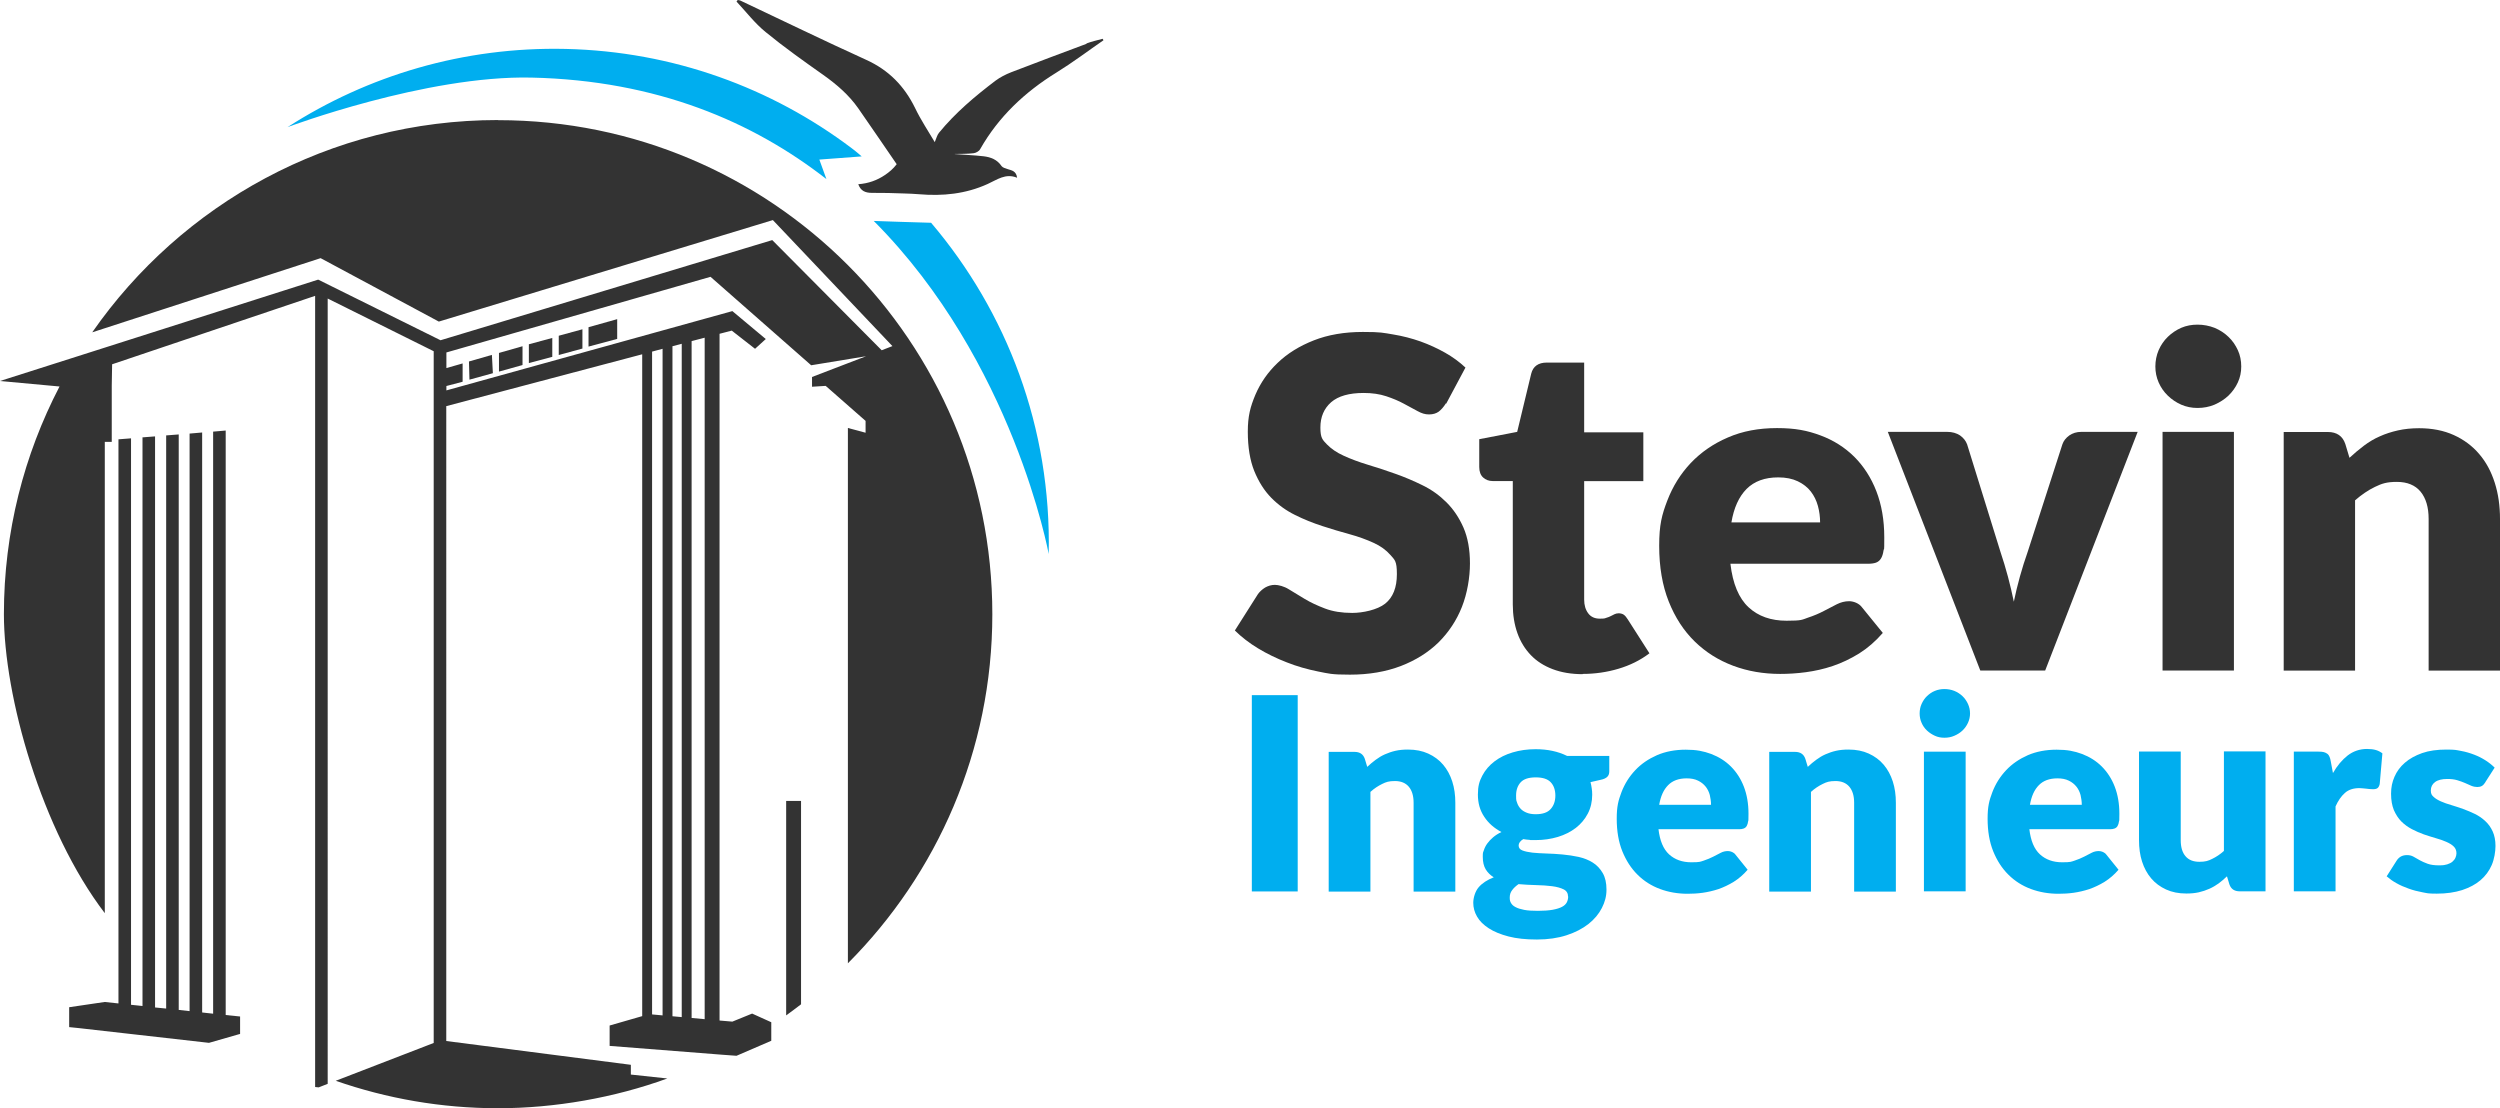 <?xml version="1.0" encoding="UTF-8"?>
<svg id="Laag_1" data-name="Laag 1" xmlns="http://www.w3.org/2000/svg" viewBox="0 0 2049.2 908.4">
  <defs>
    <style>
      .cls-1 {
        fill: #00aeef;
      }

      .cls-2 {
        fill: #333;
      }
    </style>
  </defs>
  <g id="LOGO">
    <g>
      <path class="cls-1" d="M706.3,128.2s-4-3.6-8.3-6.8c-65.4-49.3-146.2-79.3-234.3-81.3-83.9-1.9-162.4,21.9-228,64.1,0,0,113.6-42.6,200-40.6,102.9,2.3,181.6,36.3,241.7,83.2l-5.8-16,34.7-2.6h0Z"/>
      <path class="cls-1" d="M716.2,181.1c114.6,115,143.4,273,143.4,273,2.3-103.4-34.3-198.5-96.4-271.5-4,0-46.9-1.5-46.9-1.5h-.1Z"/>
    </g>
    <g>
      <path class="cls-1" d="M1063.7,730.7h-37.6v-160.9h37.6v160.9Z"/>
      <path class="cls-1" d="M1120.8,628.5c2.2-2.1,4.5-4,6.8-5.7,2.4-1.8,4.9-3.3,7.6-4.5s5.6-2.2,8.7-2.9c3.1-.7,6.5-1,10.2-1,6.3,0,11.8,1.1,16.6,3.3,4.8,2.2,8.9,5.2,12.2,9.1,3.3,3.9,5.8,8.5,7.5,13.8s2.5,11.1,2.5,17.4v72.8h-34.2v-72.8c0-5.6-1.3-10-3.9-13.1s-6.4-4.7-11.4-4.7-7.3.8-10.5,2.4c-3.3,1.6-6.5,3.7-9.6,6.5v81.7h-34.2v-114.5h21.2c4.3,0,7.1,1.9,8.4,5.7l2,6.6.1-.1Z"/>
      <path class="cls-1" d="M1319.1,619.7v12.5c0,1.9-.5,3.4-1.6,4.5s-2.9,2-5.5,2.5l-8.3,1.9c.4,1.6.8,3.3,1,5,.3,1.7.4,3.5.4,5.3,0,5.7-1.2,10.9-3.6,15.5s-5.7,8.5-9.8,11.7c-4.2,3.2-9.1,5.7-14.7,7.4-5.7,1.7-11.7,2.6-18.2,2.6s-3.5,0-5.2-.2c-1.7-.1-3.4-.3-5-.6-2.5,1.5-3.8,3.3-3.8,5.2s1,3.3,3.1,4.1c2.1.8,4.8,1.4,8.2,1.8,3.4.3,7.2.6,11.5.7s8.7.4,13.2.8,8.9,1.1,13.2,2c4.3,1,8.2,2.5,11.5,4.6,3.4,2.1,6.1,5,8.2,8.6s3.1,8.1,3.1,13.6-1.3,10.2-3.8,15.1-6.2,9.3-11,13.1c-4.9,3.8-10.8,6.9-17.9,9.2-7.1,2.3-15.2,3.5-24.3,3.5s-16.7-.8-23.3-2.5c-6.5-1.7-11.9-3.9-16.2-6.7-4.3-2.8-7.5-5.9-9.6-9.6-2.1-3.6-3.1-7.4-3.1-11.3s1.5-9.3,4.4-12.7c2.9-3.4,7.1-6.1,12.4-8.2-2.8-1.7-5-3.9-6.6-6.5-1.6-2.7-2.4-6.1-2.4-10.3s.3-3.5.9-5.4,1.5-3.7,2.8-5.5,2.9-3.5,4.8-5.1,4.2-3.1,6.8-4.3c-6-3.2-10.7-7.3-14.1-12.5-3.5-5.2-5.2-11.2-5.2-18.2s1.2-10.9,3.6-15.5,5.8-8.5,10-11.7,9.2-5.7,15-7.4c5.7-1.7,12-2.6,18.7-2.6,9.7,0,18.3,1.8,25.8,5.5h34.5l.1.1ZM1285.3,734.9c0-2.7-1.2-4.7-3.6-5.9-2.4-1.2-5.6-2.1-9.5-2.6s-8.3-.8-13.1-.9c-4.8-.1-9.6-.4-14.4-.8-2.1,1.5-3.9,3.1-5.2,4.9-1.4,1.8-2,3.8-2,6.1s.3,3.1,1,4.4,1.9,2.5,3.7,3.4c1.8,1,4.1,1.7,7.1,2.3,3,.6,6.8.8,11.3.8s9-.3,12.2-.9,5.7-1.4,7.6-2.4,3.2-2.3,3.9-3.7c.7-1.4,1.1-3,1.1-4.7h-.1ZM1258.8,667.4c5.7,0,9.8-1.4,12.3-4.3,2.5-2.8,3.8-6.5,3.8-11s-1.3-8.3-3.8-10.9c-2.5-2.7-6.6-4-12.3-4s-9.8,1.3-12.3,4-3.8,6.3-3.8,10.9.3,4.2.9,6.1c.6,1.8,1.6,3.4,2.9,4.8s3,2.4,5,3.2c2,.8,4.4,1.2,7.2,1.2h.1Z"/>
      <path class="cls-1" d="M1359.4,679.5c1.1,9.6,4,16.5,8.7,20.8s10.8,6.5,18.2,6.5,7.4-.5,10.3-1.4c2.9-1,5.4-2,7.7-3.2,2.2-1.2,4.3-2.2,6.2-3.2,1.9-1,3.8-1.4,5.9-1.4s4.8,1,6.2,3l9.9,12.3c-3.5,4.1-7.3,7.3-11.4,9.9-4.1,2.5-8.3,4.5-12.6,6-4.3,1.4-8.6,2.4-12.9,3s-8.4.8-12.3.8c-8,0-15.6-1.3-22.6-3.9s-13.2-6.5-18.4-11.7c-5.3-5.2-9.4-11.6-12.5-19.2-3.1-7.7-4.6-16.6-4.6-26.7s1.3-14.9,3.9-21.8c2.6-6.8,6.4-12.8,11.3-18s10.8-9.2,17.8-12.3c7-3,14.8-4.5,23.6-4.5s14.5,1.2,20.8,3.5c6.3,2.4,11.7,5.8,16.2,10.3s8.1,10,10.6,16.5,3.8,13.9,3.8,22.1-.1,4.7-.3,6.3c-.2,1.6-.6,2.9-1.2,3.9s-1.4,1.6-2.4,2-2.3.6-3.8.6h-66.1v-.2ZM1402.5,659.7c0-2.7-.4-5.4-1-8-.7-2.6-1.8-4.9-3.4-6.9s-3.7-3.7-6.2-4.9c-2.6-1.3-5.7-1.9-9.4-1.9-6.5,0-11.6,1.9-15.2,5.6-3.7,3.7-6.1,9.1-7.3,16.1h42.6-.1Z"/>
      <path class="cls-1" d="M1481.9,628.5c2.2-2.1,4.5-4,6.8-5.7,2.4-1.8,4.9-3.3,7.6-4.5s5.6-2.2,8.7-2.9c3.1-.7,6.5-1,10.2-1,6.3,0,11.8,1.1,16.6,3.3,4.8,2.2,8.9,5.2,12.2,9.1,3.3,3.9,5.8,8.5,7.5,13.8s2.5,11.1,2.5,17.4v72.8h-34.2v-72.8c0-5.6-1.3-10-3.9-13.1s-6.4-4.7-11.4-4.7-7.3.8-10.5,2.4c-3.3,1.6-6.5,3.7-9.6,6.5v81.7h-34.2v-114.5h21.2c4.3,0,7.1,1.9,8.4,5.7l2,6.6.1-.1Z"/>
      <path class="cls-1" d="M1614.8,584.8c0,2.7-.6,5.3-1.7,7.7-1.1,2.4-2.6,4.5-4.5,6.3s-4.1,3.2-6.7,4.3c-2.5,1.1-5.2,1.6-8.1,1.6s-5.4-.5-7.8-1.6-4.6-2.5-6.5-4.3-3.4-3.9-4.4-6.3c-1.1-2.4-1.6-5-1.6-7.7s.5-5.4,1.6-7.8,2.5-4.6,4.4-6.4c1.9-1.8,4-3.3,6.5-4.3,2.4-1,5-1.5,7.8-1.5s5.6.5,8.1,1.5,4.8,2.5,6.7,4.3c1.9,1.8,3.4,4,4.5,6.4s1.7,5,1.7,7.8ZM1611.2,616.1v114.5h-34.2v-114.5h34.2Z"/>
      <path class="cls-1" d="M1663.4,679.5c1.1,9.6,4,16.5,8.7,20.8s10.8,6.5,18.2,6.5,7.4-.5,10.3-1.4c2.9-1,5.4-2,7.7-3.2,2.2-1.2,4.3-2.2,6.2-3.2s3.8-1.4,5.9-1.4,4.8,1,6.2,3l9.9,12.3c-3.5,4.1-7.3,7.3-11.4,9.9-4.1,2.5-8.3,4.5-12.6,6-4.3,1.4-8.6,2.4-12.9,3-4.3.6-8.4.8-12.3.8-8,0-15.6-1.3-22.6-3.9s-13.2-6.5-18.4-11.7c-5.3-5.2-9.4-11.6-12.5-19.2-3.1-7.7-4.6-16.6-4.6-26.7s1.3-14.9,3.9-21.8c2.6-6.8,6.4-12.8,11.3-18s10.8-9.2,17.8-12.3c7-3,14.8-4.5,23.6-4.5s14.5,1.2,20.8,3.5c6.3,2.4,11.7,5.8,16.2,10.3s8.1,10,10.6,16.5,3.8,13.9,3.8,22.1-.1,4.7-.3,6.3c-.2,1.6-.6,2.9-1.2,3.9-.6,1-1.4,1.6-2.4,2s-2.3.6-3.8.6h-66.1v-.2ZM1706.4,659.7c0-2.7-.4-5.4-1-8-.7-2.6-1.8-4.9-3.4-6.9-1.6-2-3.7-3.7-6.2-4.9-2.6-1.3-5.7-1.9-9.4-1.9-6.5,0-11.6,1.9-15.2,5.6-3.7,3.7-6.1,9.1-7.3,16.1h42.6-.1Z"/>
      <path class="cls-1" d="M1857,616.1v114.5h-21.2c-4.3,0-7.1-1.9-8.4-5.7l-2-6.6c-2.2,2.1-4.5,4.1-6.8,5.8-2.4,1.7-4.9,3.2-7.6,4.4-2.7,1.2-5.6,2.2-8.7,2.9-3.1.7-6.5,1-10.2,1-6.3,0-11.8-1.1-16.6-3.3-4.8-2.2-8.9-5.2-12.2-9.1s-5.8-8.5-7.5-13.8-2.5-11.1-2.5-17.5v-72.7h34.2v72.7c0,5.7,1.3,10.1,3.9,13.1,2.6,3.1,6.4,4.6,11.4,4.6s7.3-.8,10.5-2.4c3.3-1.6,6.5-3.7,9.6-6.5v-81.6h34.2l-.1.2Z"/>
      <path class="cls-1" d="M1912.2,633.8c3.5-6.2,7.6-11,12.2-14.6,4.6-3.5,9.9-5.3,15.8-5.3s9.4,1.2,12.6,3.6l-2.2,25.2c-.4,1.6-1,2.7-1.8,3.3-.8.6-2,.9-3.5.9s-1.4,0-2.3-.1c-1,0-2-.2-3-.3-1-.1-2.1-.2-3.1-.3s-2-.2-2.9-.2c-5,0-9,1.3-12,4s-5.5,6.3-7.6,11v69.6h-34.2v-114.5h20.3c1.7,0,3.1.1,4.3.4,1.1.3,2.1.8,2.9,1.4.8.6,1.4,1.5,1.8,2.5.4,1,.8,2.3,1,3.8l1.8,9.6h-.1Z"/>
      <path class="cls-1" d="M2037.2,641.2c-.9,1.4-1.8,2.4-2.8,3s-2.3.9-3.8.9-3.2-.3-4.9-1c-1.6-.7-3.4-1.5-5.2-2.3-1.9-.8-4-1.6-6.4-2.3-2.4-.7-5-1-8.1-1-4.3,0-7.7.8-10,2.5s-3.5,4-3.5,6.9.8,3.9,2.3,5.3,3.5,2.6,6,3.7,5.3,2.1,8.5,3c3.2,1,6.4,2,9.7,3.2s6.6,2.6,9.7,4.1c3.2,1.6,6,3.5,8.5,5.9,2.5,2.3,4.5,5.1,6,8.4s2.3,7.3,2.3,11.9-1,10.9-3.1,15.7c-2.1,4.8-5.1,8.9-9.2,12.4-4.1,3.5-9.1,6.1-15.1,8.1-6,1.9-12.9,2.9-20.7,2.9s-7.8-.4-11.7-1.1-7.7-1.7-11.3-3-7-2.7-10.1-4.5c-3.1-1.7-5.7-3.6-8-5.6l8-12.6c.9-1.5,2-2.6,3.4-3.5,1.4-.8,3.1-1.3,5.2-1.3s3.8.4,5.4,1.3c1.6.9,3.3,1.8,5.1,2.9,1.8,1,4,2,6.5,2.9s5.6,1.3,9.3,1.3,4.9-.3,6.7-.8c1.8-.6,3.3-1.3,4.4-2.3,1.1-1,1.9-2,2.4-3.2s.8-2.4.8-3.6c0-2.3-.8-4.2-2.3-5.6-1.5-1.5-3.6-2.7-6.1-3.8-2.5-1.1-5.4-2.1-8.6-3-3.2-.9-6.5-2-9.8-3.1-3.3-1.2-6.6-2.6-9.8-4.3-3.2-1.7-6.1-3.8-8.6-6.3s-4.5-5.7-6.1-9.3c-1.5-3.7-2.3-8.1-2.3-13.4s.9-9.5,2.8-13.9c1.9-4.4,4.7-8.2,8.5-11.5s8.5-5.9,14.1-7.9c5.7-2,12.3-2.9,19.9-2.9s8.1.4,12,1.1,7.5,1.8,10.9,3.1c3.4,1.3,6.5,2.9,9.3,4.7,2.8,1.8,5.3,3.8,7.4,5.9l-7.7,12h.1Z"/>
    </g>
    <path class="cls-2" d="M644.4,832.3c4.1-3,8.2-6,12.2-9.1v-166.7h-12.2v175.9-.1Z"/>
    <path class="cls-2" d="M408.2,98.4c-137.8,0-259.5,68.9-332.6,174l187.2-60.8,96.9,52,273.8-83.2,98,103.3-8.8,3.4-89.7-90.3-271.9,82.1-100.3-49.7-198.3,63.2L0,312.3l48.8,4.5C19.7,372.7,3.2,436.1,3.2,503.4s30.8,177.1,82.7,245.1v-386.3h5.7v-46h0l.3-17.6,166.4-56.1v648.5l2.9.3,7.4-2.9V244.7l86.9,43.2v567l-80.3,31c41.7,14.5,86.4,22.5,133,22.5s95.5-8.6,138.8-24.4l-29.9-3.2v-8l-151.3-19.5h0V332.9l160.6-42.5v542.5l-26.7,7.7v16.7l91.8,7.2,12.2.9,28.5-12.3v-15.2l-15.7-7.1-16.2,6.6-10.5-.9V273.6l10-2.6,19.1,14.9,8.8-8-27.4-22.9-234.4,65v-3.6l13.3-3.5v-15l-13.3,3.8v-12.8l216.5-62,82.5,72.5,45-7.4-44.3,17v8l11.2-.7,32.7,28.7v9.7l-14.5-3.9v438.8c73.1-73.3,118.4-174.4,118.4-286.1,0-223.7-181.3-405-405-405l-.2-.1ZM566.9,279.6l10.7-2.8v558.6l-10.7-1V279.6h0ZM551.2,283.8l7.6-2v551.9l-7.6-.7V283.8h0ZM534.5,288.2l8.6-2.3v546.4l-8.6-.8V288.2h0Z"/>
    <polygon class="cls-2" points="185 352.9 174.7 353.8 174.7 830.9 169.2 830.3 165.7 829.9 165.7 827.8 165.7 354.5 155.4 355.4 155.4 819.7 155.4 828.8 146.5 827.8 146.5 812.4 146.5 356.1 136.2 356.9 136.2 803.5 136.2 826.7 127.1 825.8 127.1 794.8 127.1 357.7 116.8 358.5 116.8 784.5 116.8 824.6 107.4 823.6 107.4 774.5 107.4 359.3 97.1 360.1 97.1 762.6 97.1 822.5 85.8 821.3 56.7 825.6 56.7 841.9 64.5 842.7 171.3 854.8 195.3 847.9 196.8 847.5 196.8 833.2 185 832 185 352.9"/>
    <polygon class="cls-2" points="384.8 311.2 404 305.9 403.2 290.9 384.4 296.3 384.8 311.2"/>
    <polygon class="cls-2" points="428.3 299.2 428.3 283.8 409 289.3 409 304.6 428.3 299.2"/>
    <polygon class="cls-2" points="452.7 292.5 452.7 277 433.5 282.2 433.5 297.6 452.7 292.5"/>
    <polygon class="cls-2" points="477.4 285.7 477.4 269.9 458 275.2 458 291 477.4 285.7"/>
    <polygon class="cls-2" points="505.9 277.8 505.9 261.6 482.4 268.2 482.4 284.1 505.9 277.8"/>
    <path class="cls-2" d="M398.9,447.7c0-1.8-.1-3.6-.2-5.3h0c0,1.7.1,3.5.2,5.3Z"/>
    <path class="cls-2" d="M890.6,35.9c-20.6,7.7-41.2,15.4-61.7,23.3-4.6,1.8-9.1,4.1-13,7-16.7,12.7-32.8,26.2-46.2,42.6-1.6,1.9-2.2,4.7-3.5,7.7-5.3-9-11.4-18.1-16.1-27.9-8.8-18-21.6-31.2-40.2-39.6-34.6-15.7-68.8-32.4-103.2-48.6-.6-.3-1.3-.2-2-.4-.3.4-.7.9-1,1.3,7.9,8.4,15,17.8,23.9,25,15.1,12.4,31.2,23.8,47.2,35.1,11,7.8,21,16.4,28.7,27.4,10.5,15,20.8,30.3,31.5,45.8-2.8,3.7-6.1,6.5-9.7,8.9-6.2,4.2-13.4,6.9-21.8,7.5,2,5.6,5.9,7.1,11.3,7.1,8.8,0,17.7.1,26.5.5,3.9.2,7.9.2,11.8.6,19.6,1.7,38.5-.2,56.5-8.4,7.6-3.4,14.6-9,24.1-5.1-.7-5.4-4.2-6-7.5-7-1.8-.6-4.2-1.2-5.2-2.5-3.6-5.4-8.9-7.4-14.8-8.1-7.9-.9-15.9-1.2-23.7-1.8-.1,0,0,0,.2-.1,5.1-.1,10.3,0,15.3-.6,1.9-.2,4.5-1.6,5.4-3.3,15.1-26.6,36.6-46.8,62.5-62.8,13.3-8.2,25.7-17.6,38.6-26.5-.2-.4-.4-.8-.7-1.2-4.4,1.2-8.9,2.2-13.2,3.8v.3Z"/>
    <g>
      <path class="cls-2" d="M1185.2,330.6c-1.9,3-3.9,5.3-5.9,6.8-2.1,1.5-4.7,2.3-8,2.3s-6-.9-9.3-2.7-7.1-3.9-11.3-6.1c-4.2-2.3-9-4.3-14.4-6.1s-11.6-2.7-18.5-2.7c-11.9,0-20.8,2.5-26.7,7.6-5.8,5.1-8.8,12-8.8,20.7s1.8,10.1,5.3,13.8c3.5,3.6,8.1,6.8,13.9,9.4,5.7,2.6,12.3,5.1,19.6,7.3,7.4,2.2,14.9,4.7,22.5,7.4,7.7,2.7,15.2,5.9,22.5,9.5,7.4,3.6,13.9,8.3,19.6,14s10.3,12.5,13.9,20.7c3.5,8.1,5.3,17.9,5.3,29.3s-2.2,24.6-6.6,35.7c-4.4,11.1-10.8,20.7-19.1,29-8.4,8.2-18.7,14.7-30.9,19.4-12.3,4.7-26.2,7.1-41.8,7.1s-17.3-.9-26.1-2.6c-8.9-1.8-17.4-4.2-25.7-7.5-8.3-3.2-16.1-7-23.4-11.4s-13.6-9.3-19.1-14.7l18.9-29.8c1.5-2.1,3.5-3.9,5.9-5.4,2.5-1.4,5.1-2.2,8-2.2s7.6,1.2,11.4,3.6c3.8,2.4,8.2,5,13,7.9s10.4,5.5,16.7,7.9c6.3,2.4,13.7,3.6,22.3,3.6s20.6-2.5,27-7.6,9.6-13.2,9.6-24.2-1.8-11.6-5.3-15.7c-3.5-4-8.1-7.4-13.9-10-5.7-2.6-12.2-5-19.5-7s-14.8-4.2-22.4-6.7c-7.7-2.5-15.2-5.5-22.4-9.1-7.3-3.6-13.8-8.3-19.5-14.1s-10.3-13.1-13.9-21.9c-3.5-8.7-5.3-19.5-5.3-32.3s2.1-20.4,6.2-30.2c4.2-9.8,10.2-18.5,18.3-26.2,8-7.7,17.9-13.8,29.6-18.4,11.7-4.6,25.1-6.9,40.2-6.9s16.6.7,24.6,2,15.6,3.3,22.7,5.8c7.2,2.6,13.9,5.7,20.1,9.2s11.8,7.6,16.7,12.2l-15.8,29.6-.2-.3Z"/>
      <path class="cls-2" d="M1297.3,552.6c-9.3,0-17.5-1.4-24.6-4.1-7.1-2.7-13.1-6.5-17.9-11.5s-8.5-11-11-18-3.8-14.9-3.8-23.6v-101.1h-16.6c-3,0-5.6-1-7.7-2.9s-3.2-4.8-3.2-8.6v-22.8l31.1-6,11.5-47.7c1.5-6,5.8-9.1,12.8-9.1h30.6v57.2h48.5v40h-48.5v97.1c0,4.5,1.1,8.3,3.3,11.2,2.2,3,5.4,4.4,9.5,4.4s3.9-.2,5.4-.7c1.4-.4,2.7-.9,3.8-1.5,1.1-.6,2.1-1.1,3-1.5s2-.7,3.3-.7,3.2.4,4.2,1.2c1.1.8,2.2,2.1,3.3,3.9l17.7,27.7c-7.5,5.7-16,9.9-25.5,12.7-9.4,2.8-19.2,4.2-29.2,4.2v.2Z"/>
      <path class="cls-2" d="M1418.4,462.2c1.9,16.3,6.9,28.2,14.9,35.6,8,7.4,18.4,11,31.1,11s12.6-.8,17.5-2.5c4.9-1.6,9.3-3.5,13.1-5.5,3.8-2,7.4-3.8,10.6-5.5,3.2-1.6,6.6-2.5,10.1-2.5s8.2,1.7,10.6,5.1l17,20.9c-6,6.9-12.5,12.5-19.5,16.9-7,4.3-14.1,7.7-21.5,10.2s-14.7,4.1-22.1,5.1-14.4,1.4-21,1.4c-13.7,0-26.6-2.2-38.6-6.7s-22.5-11.1-31.5-19.9c-9-8.8-16.1-19.7-21.3-32.8-5.2-13.1-7.8-28.3-7.8-45.6s2.2-25.5,6.7-37.2,10.9-21.9,19.2-30.7c8.4-8.8,18.5-15.8,30.4-20.9,11.9-5.2,25.3-7.7,40.3-7.7s24.8,2,35.6,6c10.8,4,20,9.9,27.7,17.5,7.7,7.7,13.8,17.1,18.1,28.2,4.3,11.1,6.5,23.7,6.5,37.8s-.2,8-.6,10.8-1.1,5-2.1,6.6-2.4,2.8-4.1,3.4c-1.7.6-3.9.9-6.5.9h-112.8v.1ZM1491.9,428.3c0-4.7-.6-9.2-1.8-13.6-1.2-4.4-3.1-8.3-5.8-11.8-2.7-3.5-6.3-6.3-10.7-8.4-4.4-2.1-9.7-3.2-16-3.2-11.1,0-19.7,3.2-26,9.5-6.3,6.4-10.4,15.5-12.4,27.4h72.8l-.1.1Z"/>
      <path class="cls-2" d="M1752.2,354l-75.8,195.6h-53.2l-75.8-195.6h48.7c4.1,0,7.6,1,10.5,2.9,2.8,2,4.7,4.4,5.8,7.3l27.2,87.7c2.4,7.2,4.5,14.1,6.3,20.9,1.8,6.8,3.4,13.6,4.8,20.4,2.8-13.6,6.6-27.4,11.5-41.3l28.3-87.7c1-2.9,2.9-5.3,5.7-7.3,2.8-1.9,6-2.9,9.8-2.9h46.4-.2Z"/>
      <path class="cls-2" d="M1837.1,300.4c0,4.7-.9,9-2.8,13.1-1.9,4.1-4.5,7.7-7.7,10.8-3.3,3.1-7.1,5.5-11.4,7.4-4.3,1.8-9,2.7-13.9,2.7s-9.2-.9-13.4-2.7c-4.1-1.8-7.8-4.3-11-7.4-3.2-3.1-5.7-6.7-7.5-10.8s-2.7-8.5-2.7-13.1.9-9.2,2.7-13.4c1.8-4.1,4.3-7.8,7.5-10.9,3.2-3.1,6.9-5.6,11-7.4,4.2-1.8,8.6-2.6,13.4-2.6s9.5.9,13.9,2.6c4.3,1.8,8.1,4.2,11.4,7.4,3.3,3.1,5.8,6.8,7.7,10.9,1.9,4.1,2.8,8.6,2.8,13.4ZM1831.1,354v195.6h-58.5v-195.6h58.5Z"/>
      <path class="cls-2" d="M1926,375.1c3.8-3.5,7.7-6.8,11.7-9.8s8.3-5.6,12.9-7.6c4.6-2.1,9.6-3.7,14.9-4.9,5.3-1.2,11.2-1.8,17.4-1.8,10.7,0,20.2,1.9,28.4,5.6,8.2,3.7,15.2,8.9,20.8,15.5,5.7,6.6,9.9,14.5,12.8,23.6,2.9,9.1,4.3,19,4.3,29.7v124.3h-58.5v-124.3c0-9.6-2.2-17-6.6-22.4-4.4-5.3-10.9-8-19.4-8s-12.4,1.4-18,4.1c-5.6,2.7-11,6.4-16.3,11v139.6h-58.5v-195.6h36.2c7.3,0,12.1,3.3,14.3,9.8l3.4,11.3.2-.1Z"/>
    </g>
  </g>
</svg>